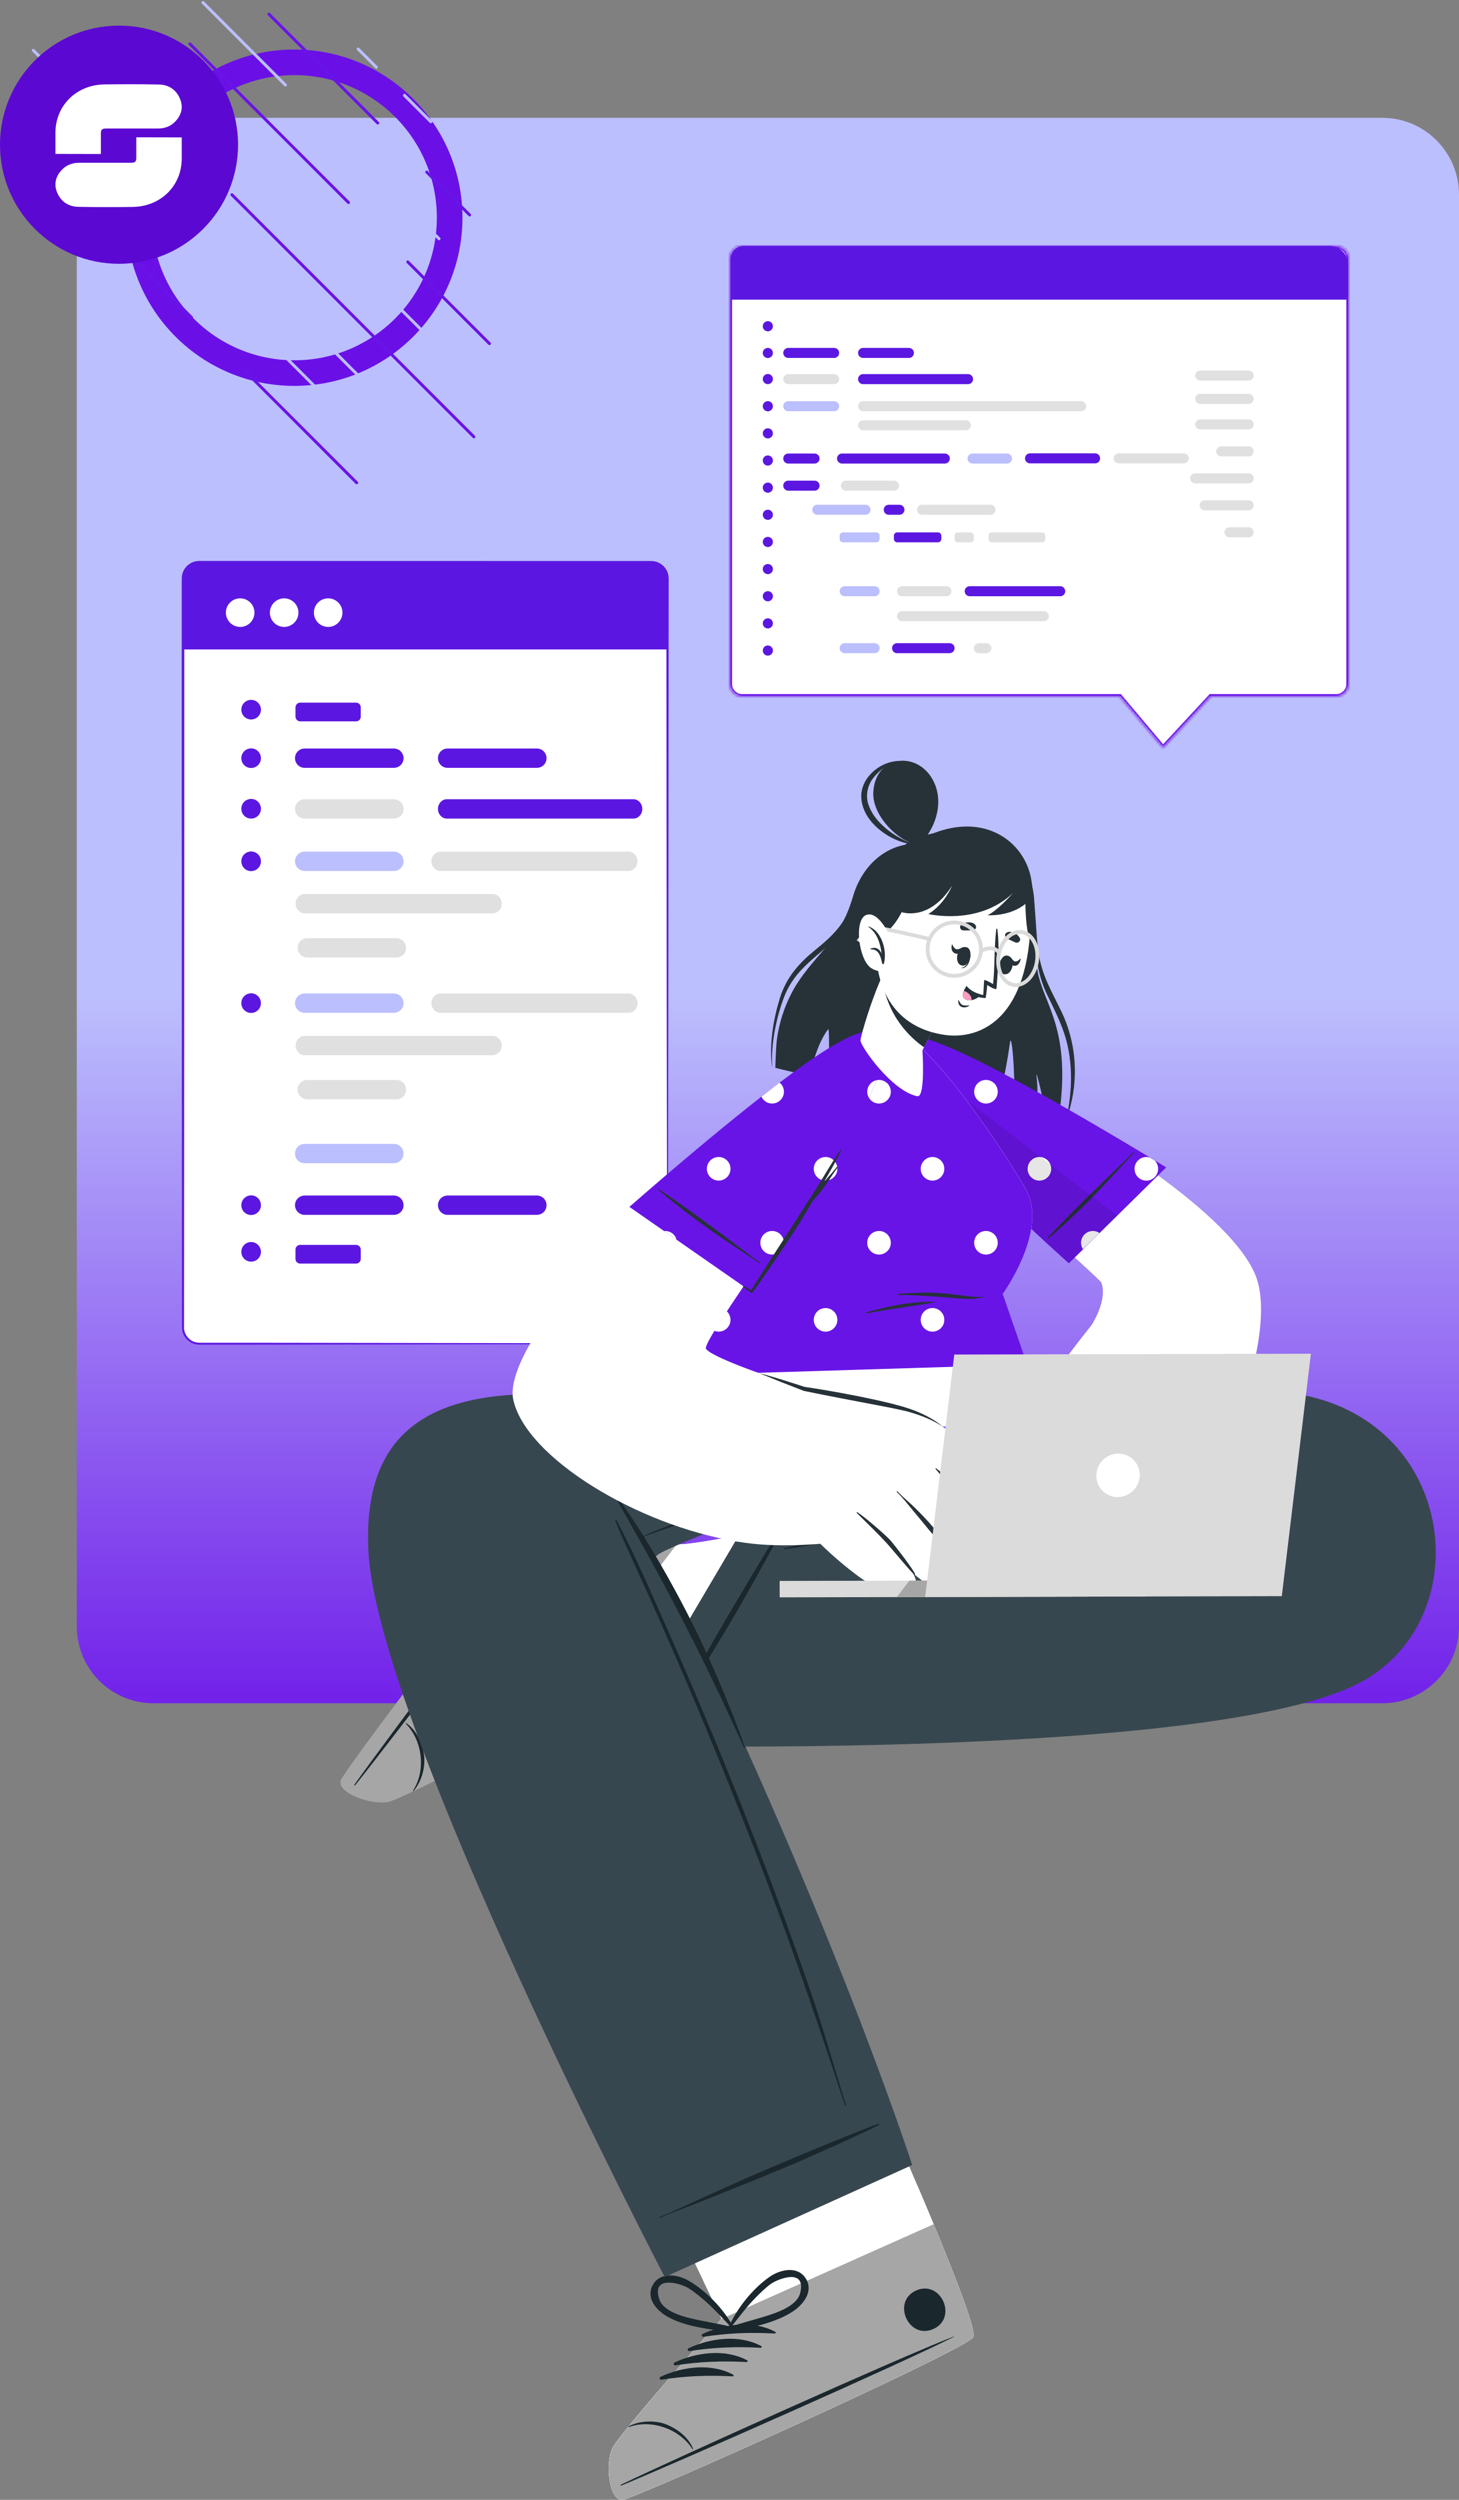 <svg width="570" height="976" viewBox="0 0 570 976" fill="none" xmlns="http://www.w3.org/2000/svg">
<rect x="0" y="0" width="570" height="976" fill="#808080" stroke="none"/>
<path d="M30 76C30 59.431 43.431 46 60 46H540C556.569 46 570 59.431 570 76V635C570 651.569 556.569 665 540 665H60C43.431 665 30 651.569 30 635L30 76Z" fill="url(#paint0_linear_1_2)"/>
<path d="M115 145.667C148.505 145.667 175.667 118.505 175.667 85C175.667 51.495 148.505 24.333 115 24.333C81.495 24.333 54.333 51.495 54.333 85C54.333 118.505 81.495 145.667 115 145.667Z" stroke="#6A10E7" stroke-width="10" stroke-miterlimit="10" stroke-linecap="round" stroke-linejoin="round"/>
<path d="M60.439 152.059L67.78 159.399" stroke="#BCBFFD" stroke-width="1.153" stroke-miterlimit="10" stroke-linecap="round" stroke-linejoin="round"/>
<path d="M35.234 126.854L48.734 140.354" stroke="#BCBFFD" stroke-width="1.153" stroke-miterlimit="10" stroke-linecap="round" stroke-linejoin="round"/>
<path d="M58.105 128.483L108.931 179.308" stroke="#BCBFFD" stroke-width="1.153" stroke-miterlimit="10" stroke-linecap="round" stroke-linejoin="round"/>
<path d="M32.189 102.567L42.5 112.877" stroke="#BCBFFD" stroke-width="1.153" stroke-miterlimit="10" stroke-linecap="round" stroke-linejoin="round"/>
<path d="M94.635 143.771L139.354 188.49" stroke="#6914E7" stroke-width="1.153" stroke-miterlimit="10" stroke-linecap="round" stroke-linejoin="round"/>
<path d="M27.159 76.294L74.84 123.976" stroke="#6914E7" stroke-width="1.153" stroke-miterlimit="10" stroke-linecap="round" stroke-linejoin="round"/>
<path d="M64.545 92.438L143.476 171.369" stroke="#BCBFFD" stroke-width="1.153" stroke-miterlimit="10" stroke-linecap="round" stroke-linejoin="round"/>
<path d="M31.909 59.802L48.613 76.507" stroke="#BCBFFD" stroke-width="1.153" stroke-miterlimit="10" stroke-linecap="round" stroke-linejoin="round"/>
<path d="M129.711 136.369L148.68 155.339" stroke="#BCBFFD" stroke-width="1.153" stroke-miterlimit="10" stroke-linecap="round" stroke-linejoin="round"/>
<path d="M13 19.659L109.756 116.415" stroke="#BCBFFD" stroke-width="1.153" stroke-miterlimit="10" stroke-linecap="round" stroke-linejoin="round"/>
<path d="M90.613 76.029L185.134 170.551" stroke="#6914E7" stroke-width="1.153" stroke-miterlimit="10" stroke-linecap="round" stroke-linejoin="round"/>
<path d="M48.856 34.28L70.817 56.234" stroke="#6914E7" stroke-width="1.153" stroke-miterlimit="10" stroke-linecap="round" stroke-linejoin="round"/>
<path d="M108.953 73.128L170.021 134.195" stroke="#BCBFFD" stroke-width="1.153" stroke-miterlimit="10" stroke-linecap="round" stroke-linejoin="round"/>
<path d="M46.613 10.795L91.734 55.916" stroke="#BCBFFD" stroke-width="1.153" stroke-miterlimit="10" stroke-linecap="round" stroke-linejoin="round"/>
<path d="M159.316 102.256L191.217 134.15" stroke="#6914E7" stroke-width="1.153" stroke-miterlimit="10" stroke-linecap="round" stroke-linejoin="round"/>
<path d="M74.189 17.129L136.15 79.082" stroke="#6914E7" stroke-width="1.153" stroke-miterlimit="10" stroke-linecap="round" stroke-linejoin="round"/>
<path d="M128.423 50.12L171.513 93.211" stroke="#BCBFFD" stroke-width="1.153" stroke-miterlimit="10" stroke-linecap="round" stroke-linejoin="round"/>
<path d="M79.302 1L111.529 33.227" stroke="#BCBFFD" stroke-width="1.153" stroke-miterlimit="10" stroke-linecap="round" stroke-linejoin="round"/>
<path d="M166.718 67.181L183.483 83.938" stroke="#6914E7" stroke-width="1.153" stroke-miterlimit="10" stroke-linecap="round" stroke-linejoin="round"/>
<path d="M105.082 5.545L147.574 48.03" stroke="#6914E7" stroke-width="1.153" stroke-miterlimit="10" stroke-linecap="round" stroke-linejoin="round"/>
<path d="M158.013 37.227L168.309 47.522" stroke="#BCBFFD" stroke-width="1.153" stroke-miterlimit="10" stroke-linecap="round" stroke-linejoin="round"/>
<path d="M139.923 19.144L147.029 26.25" stroke="#BCBFFD" stroke-width="1.153" stroke-miterlimit="10" stroke-linecap="round" stroke-linejoin="round"/>
<path d="M46.5 103C72.181 103 93 82.181 93 56.5C93 30.819 72.181 10 46.5 10C20.819 10 0 30.819 0 56.5C0 82.181 20.819 103 46.5 103Z" fill="#5B09D2"/>
<path d="M70.252 38.396C68.76 35.005 65.916 33.076 62.083 32.995C55.003 32.853 47.923 32.873 40.843 32.954C29.789 33.096 21.68 41.259 21.66 51.798C21.66 55.473 21.66 56.407 21.66 60.083C21.66 60.083 39.411 60.103 39.411 60.123C39.411 59.798 39.411 59.534 39.411 59.25C39.411 56.895 39.411 54.539 39.411 52.184C39.411 50.6 39.854 50.173 41.488 50.173C48.246 50.173 55.003 50.173 61.76 50.173C64.423 50.173 66.722 49.3 68.498 47.412C70.999 44.792 71.705 41.706 70.252 38.396Z" fill="white"/>
<path d="M70.998 53.646C70.998 53.646 53.248 53.625 53.248 53.605C53.248 53.93 53.248 54.194 53.248 54.478C53.248 56.834 53.248 59.189 53.248 61.545C53.248 63.128 52.804 63.555 51.17 63.555C44.413 63.555 37.655 63.555 30.898 63.555C28.235 63.555 25.936 64.428 24.16 66.316C21.659 68.956 20.953 72.043 22.405 75.352C23.898 78.743 26.742 80.672 30.575 80.754C37.655 80.896 44.735 80.876 51.815 80.794C62.869 80.652 70.978 72.489 70.998 61.951C70.998 58.255 70.998 57.341 70.998 53.646Z" fill="white"/>
<mask id="path-28-inside-1_1_2" fill="white">
<path fill-rule="evenodd" clip-rule="evenodd" d="M522 96H290C287.239 96 285 98.239 285 101V267C285 269.761 287.239 272 290 272H437.437L454.375 292.085L473.025 272H522C524.761 272 527 269.761 527 267V101C527 98.239 524.761 96 522 96Z"/>
</mask>
<path fill-rule="evenodd" clip-rule="evenodd" d="M522 96H290C287.239 96 285 98.239 285 101V267C285 269.761 287.239 272 290 272H437.437L454.375 292.085L473.025 272H522C524.761 272 527 269.761 527 267V101C527 98.239 524.761 96 522 96Z" fill="white"/>
<path d="M437.437 272V271H437.902L438.202 271.355L437.437 272ZM454.375 292.085L455.108 292.765L454.339 293.593L453.61 292.729L454.375 292.085ZM473.025 272L472.293 271.32L472.589 271H473.025V272ZM290 95H522V97H290V95ZM284 101C284 97.686 286.686 95 290 95V97C287.791 97 286 98.791 286 101H284ZM284 267V101H286V267H284ZM290 273C286.686 273 284 270.314 284 267H286C286 269.209 287.791 271 290 271V273ZM437.437 273H290V271H437.437V273ZM453.61 292.729L436.673 272.645L438.202 271.355L455.139 291.44L453.61 292.729ZM473.758 272.68L455.108 292.765L453.642 291.404L472.293 271.32L473.758 272.68ZM522 273H473.025V271H522V273ZM528 267C528 270.314 525.314 273 522 273V271C524.209 271 526 269.209 526 267H528ZM528 101V267H526V101H528ZM522 95C525.314 95 528 97.686 528 101H526C526 98.791 524.209 97 522 97V95Z" fill="#6914E7" mask="url(#path-28-inside-1_1_2)"/>
<path d="M468.904 167.651H487.836C488.906 167.651 489.788 166.779 489.788 165.691C489.788 164.617 488.919 163.731 487.836 163.731H468.904C467.834 163.731 466.952 164.604 466.952 165.691C466.952 166.779 467.834 167.651 468.904 167.651Z" fill="#E0E0E0"/>
<path d="M468.904 157.703H487.836C488.906 157.703 489.788 156.831 489.788 155.743C489.788 154.669 488.919 153.783 487.836 153.783H468.904C467.834 153.783 466.952 154.656 466.952 155.743C466.952 156.817 467.834 157.703 468.904 157.703Z" fill="#E0E0E0"/>
<path d="M468.904 148.587H487.836C488.906 148.587 489.788 147.715 489.788 146.627C489.788 145.553 488.919 144.667 487.836 144.667H468.904C467.834 144.667 466.952 145.54 466.952 146.627C466.952 147.715 467.834 148.587 468.904 148.587Z" fill="#E0E0E0"/>
<path d="M325.881 139.753H307.952C306.882 139.753 306 138.881 306 137.793C306 136.719 306.869 135.833 307.952 135.833H325.881C326.951 135.833 327.833 136.706 327.833 137.793C327.833 138.881 326.964 139.753 325.881 139.753Z" fill="#5B17E1"/>
<path d="M325.881 149.984H307.952C306.882 149.984 306 149.111 306 148.024C306 146.95 306.869 146.063 307.952 146.063H325.881C326.951 146.063 327.833 146.936 327.833 148.024C327.833 149.111 326.964 149.984 325.881 149.984Z" fill="#E0E0E0"/>
<path d="M325.881 160.549H307.952C306.882 160.549 306 159.677 306 158.589C306 157.515 306.869 156.629 307.952 156.629H325.881C326.951 156.629 327.833 157.502 327.833 158.589C327.833 159.677 326.964 160.549 325.881 160.549Z" fill="#BCBFFD"/>
<path d="M318.234 180.983H307.952C306.882 180.983 306 180.11 306 179.023C306 177.949 306.869 177.063 307.952 177.063H318.234C319.303 177.063 320.186 177.935 320.186 179.023C320.186 180.11 319.317 180.983 318.234 180.983Z" fill="#5B17E1"/>
<path d="M318.234 191.576H307.952C306.882 191.576 306 190.703 306 189.615C306 188.541 306.869 187.655 307.952 187.655H318.234C319.303 187.655 320.186 188.528 320.186 189.615C320.186 190.703 319.317 191.576 318.234 191.576Z" fill="#5B17E1"/>
<path d="M349.288 191.576H330.436C329.367 191.576 328.484 190.703 328.484 189.615C328.484 188.541 329.353 187.655 330.436 187.655H349.288C350.358 187.655 351.24 188.528 351.24 189.615C351.227 190.703 350.358 191.576 349.288 191.576Z" fill="#E0E0E0"/>
<path d="M338.128 200.987H319.276C318.207 200.987 317.324 200.114 317.324 199.027C317.324 197.953 318.193 197.067 319.276 197.067H338.128C339.198 197.067 340.08 197.939 340.08 199.027C340.08 200.114 339.211 200.987 338.128 200.987Z" fill="#BCBFFD"/>
<path d="M342.313 211.741H329.358C328.622 211.741 328.034 211.15 328.034 210.412V209.176C328.034 208.438 328.622 207.847 329.358 207.847H342.313C343.049 207.847 343.637 208.438 343.637 209.176V210.412C343.637 211.137 343.049 211.741 342.313 211.741Z" fill="#BCBFFD"/>
<path d="M341.698 232.792H329.986C328.916 232.792 328.034 231.919 328.034 230.831C328.034 229.757 328.903 228.871 329.986 228.871H341.698C342.768 228.871 343.65 229.744 343.65 230.831C343.637 231.919 342.768 232.792 341.698 232.792Z" fill="#BCBFFD"/>
<path d="M341.698 255.024H329.986C328.916 255.024 328.034 254.151 328.034 253.064C328.034 251.99 328.903 251.104 329.986 251.104H341.698C342.768 251.104 343.65 251.977 343.65 253.064C343.637 254.151 342.768 255.024 341.698 255.024Z" fill="#BCBFFD"/>
<path d="M370.988 255.024H350.451C349.382 255.024 348.499 254.151 348.499 253.064C348.499 251.99 349.368 251.104 350.451 251.104H370.988C372.057 251.104 372.94 251.977 372.94 253.064C372.926 254.151 372.057 255.024 370.988 255.024Z" fill="#5B17E1"/>
<path d="M385.361 255.024H382.406C381.336 255.024 380.454 254.151 380.454 253.064C380.454 251.99 381.323 251.104 382.406 251.104H385.361C386.43 251.104 387.313 251.977 387.313 253.064C387.299 254.151 386.43 255.024 385.361 255.024Z" fill="#E0E0E0"/>
<path d="M369.758 232.792H352.403C351.334 232.792 350.451 231.919 350.451 230.831C350.451 229.757 351.32 228.871 352.403 228.871H369.758C370.827 228.871 371.71 229.744 371.71 230.831C371.696 231.919 370.827 232.792 369.758 232.792Z" fill="#E0E0E0"/>
<path d="M407.809 242.552H352.39C351.32 242.552 350.438 241.679 350.438 240.592C350.438 239.518 351.307 238.632 352.39 238.632H407.809C408.879 238.632 409.761 239.504 409.761 240.592C409.761 241.679 408.892 242.552 407.809 242.552Z" fill="#E0E0E0"/>
<path d="M414.214 232.792H378.836C377.767 232.792 376.884 231.919 376.884 230.831C376.884 229.757 377.753 228.871 378.836 228.871H414.214C415.283 228.871 416.166 229.744 416.166 230.831C416.166 231.919 415.297 232.792 414.214 232.792Z" fill="#5B17E1"/>
<path d="M366.442 211.741H350.545C349.809 211.741 349.221 211.15 349.221 210.412V209.176C349.221 208.438 349.809 207.847 350.545 207.847H366.442C367.177 207.847 367.766 208.438 367.766 209.176V210.412C367.779 211.137 367.177 211.741 366.442 211.741Z" fill="#5B17E1"/>
<path d="M379.13 211.741H374.25C373.515 211.741 372.927 211.15 372.927 210.412V209.176C372.927 208.438 373.515 207.847 374.25 207.847H379.13C379.866 207.847 380.454 208.438 380.454 209.176V210.412C380.467 211.137 379.866 211.741 379.13 211.741Z" fill="#E0E0E0"/>
<path d="M407.087 211.741H387.527C386.791 211.741 386.203 211.15 386.203 210.412V209.176C386.203 208.438 386.791 207.847 387.527 207.847H407.087C407.823 207.847 408.411 208.438 408.411 209.176V210.412C408.411 211.137 407.823 211.741 407.087 211.741Z" fill="#E0E0E0"/>
<path d="M351.401 200.987H347.202C346.133 200.987 345.25 200.114 345.25 199.027C345.25 197.953 346.119 197.067 347.202 197.067H351.401C352.47 197.067 353.353 197.939 353.353 199.027C353.339 200.114 352.47 200.987 351.401 200.987Z" fill="#5B17E1"/>
<path d="M386.992 200.987H360.238C359.169 200.987 358.286 200.114 358.286 199.027C358.286 197.953 359.155 197.067 360.238 197.067H386.992C388.062 197.067 388.944 197.939 388.944 199.027C388.931 200.114 388.062 200.987 386.992 200.987Z" fill="#E0E0E0"/>
<path d="M355.104 139.753H337.175C336.105 139.753 335.223 138.881 335.223 137.793C335.223 136.719 336.092 135.833 337.175 135.833H355.104C356.174 135.833 357.056 136.706 357.056 137.793C357.056 138.881 356.174 139.753 355.104 139.753Z" fill="#5B17E1"/>
<path d="M378.208 149.984H337.175C336.105 149.984 335.223 149.111 335.223 148.024C335.223 146.95 336.092 146.063 337.175 146.063H378.208C379.277 146.063 380.16 146.936 380.16 148.024C380.16 149.111 379.291 149.984 378.208 149.984Z" fill="#5B17E1"/>
<path d="M422.396 160.549H337.175C336.105 160.549 335.223 159.677 335.223 158.589C335.223 157.515 336.092 156.629 337.175 156.629H422.396C423.466 156.629 424.348 157.502 424.348 158.589C424.335 159.677 423.466 160.549 422.396 160.549Z" fill="#E0E0E0"/>
<path d="M377.352 168.001H337.175C336.105 168.001 335.223 167.128 335.223 166.04C335.223 164.966 336.092 164.08 337.175 164.08H377.352C378.422 164.08 379.304 164.953 379.304 166.04C379.304 167.114 378.435 168.001 377.352 168.001Z" fill="#E0E0E0"/>
<path d="M369.129 180.983H328.952C327.882 180.983 327 180.11 327 179.023C327 177.949 327.869 177.063 328.952 177.063H369.129C370.199 177.063 371.081 177.935 371.081 179.023C371.081 180.11 370.212 180.983 369.129 180.983Z" fill="#5B17E1"/>
<path d="M393.416 180.983H379.952C378.882 180.983 378 180.11 378 179.023C378 177.949 378.869 177.063 379.952 177.063H393.416C394.485 177.063 395.368 177.935 395.368 179.023C395.354 180.11 394.485 180.983 393.416 180.983Z" fill="#BCBFFD"/>
<path d="M427.844 180.916H402.401C401.331 180.916 400.448 180.043 400.448 178.956C400.448 177.882 401.318 176.996 402.401 176.996H427.844C428.914 176.996 429.796 177.868 429.796 178.956C429.796 180.043 428.927 180.916 427.844 180.916Z" fill="#5B17E1"/>
<path d="M462.473 180.916H437.029C435.959 180.916 435.077 180.043 435.077 178.956C435.077 177.882 435.946 176.996 437.029 176.996H462.473C463.542 176.996 464.425 177.868 464.425 178.956C464.425 180.043 463.542 180.916 462.473 180.916Z" fill="#E0E0E0"/>
<path d="M477.1 178.19H487.836C488.906 178.19 489.788 177.318 489.788 176.23C489.788 175.156 488.919 174.27 487.836 174.27H477.1C476.03 174.27 475.148 175.143 475.148 176.23C475.161 177.318 476.03 178.19 477.1 178.19Z" fill="#E0E0E0"/>
<path d="M480.309 209.794H487.823C488.892 209.794 489.775 208.921 489.775 207.834C489.775 206.76 488.906 205.874 487.823 205.874H480.309C479.239 205.874 478.357 206.746 478.357 207.834C478.37 208.921 479.239 209.794 480.309 209.794Z" fill="#E0E0E0"/>
<path d="M466.952 188.716H487.823C488.892 188.716 489.775 187.843 489.775 186.756C489.775 185.682 488.906 184.796 487.823 184.796H466.952C465.882 184.796 465 185.668 465 186.756C465.013 187.843 465.882 188.716 466.952 188.716Z" fill="#E0E0E0"/>
<path d="M470.615 199.255H487.836C488.906 199.255 489.788 198.382 489.788 197.295C489.788 196.221 488.919 195.335 487.836 195.335H470.615C469.546 195.335 468.663 196.207 468.663 197.295C468.677 198.382 469.546 199.255 470.615 199.255Z" fill="#E0E0E0"/>
<path d="M301.958 137.807C301.958 138.908 301.075 139.794 299.979 139.794C298.882 139.794 298 138.908 298 137.807C298 136.706 298.882 135.82 299.979 135.82C301.075 135.82 301.958 136.706 301.958 137.807Z" fill="#5B17E1"/>
<path d="M299.979 129.362C301.072 129.362 301.958 128.473 301.958 127.375C301.958 126.278 301.072 125.388 299.979 125.388C298.886 125.388 298 126.278 298 127.375C298 128.473 298.886 129.362 299.979 129.362Z" fill="#5B17E1"/>
<path d="M299.979 149.984C301.072 149.984 301.958 149.094 301.958 147.997C301.958 146.899 301.072 146.01 299.979 146.01C298.886 146.01 298 146.899 298 147.997C298 149.094 298.886 149.984 299.979 149.984Z" fill="#5B17E1"/>
<path d="M299.979 160.59C301.072 160.59 301.958 159.7 301.958 158.603C301.958 157.505 301.072 156.616 299.979 156.616C298.886 156.616 298 157.505 298 158.603C298 159.7 298.886 160.59 299.979 160.59Z" fill="#5B17E1"/>
<path d="M299.979 171.182C301.072 171.182 301.958 170.293 301.958 169.195C301.958 168.098 301.072 167.208 299.979 167.208C298.886 167.208 298 168.098 298 169.195C298 170.293 298.886 171.182 299.979 171.182Z" fill="#5B17E1"/>
<path d="M301.958 179.801C301.958 180.902 301.075 181.788 299.979 181.788C298.882 181.788 298 180.902 298 179.801C298 178.701 298.882 177.814 299.979 177.814C301.075 177.814 301.958 178.701 301.958 179.801Z" fill="#5B17E1"/>
<path d="M299.979 192.381C301.072 192.381 301.958 191.492 301.958 190.394C301.958 189.297 301.072 188.407 299.979 188.407C298.886 188.407 298 189.297 298 190.394C298 191.492 298.886 192.381 299.979 192.381Z" fill="#5B17E1"/>
<path d="M299.979 202.974C301.072 202.974 301.958 202.084 301.958 200.987C301.958 199.889 301.072 199 299.979 199C298.886 199 298 199.889 298 200.987C298 202.084 298.886 202.974 299.979 202.974Z" fill="#5B17E1"/>
<path d="M301.958 211.593C301.958 212.694 301.075 213.58 299.979 213.58C298.882 213.58 298 212.694 298 211.593C298 210.492 298.882 209.606 299.979 209.606C301.075 209.606 301.958 210.492 301.958 211.593Z" fill="#5B17E1"/>
<path d="M301.958 222.186C301.958 223.286 301.075 224.173 299.979 224.173C298.882 224.173 298 223.286 298 222.186C298 221.085 298.882 220.199 299.979 220.199C301.075 220.212 301.958 221.098 301.958 222.186Z" fill="#5B17E1"/>
<path d="M299.979 234.779C301.072 234.779 301.958 233.889 301.958 232.792C301.958 231.694 301.072 230.805 299.979 230.805C298.886 230.805 298 231.694 298 232.792C298 233.889 298.886 234.779 299.979 234.779Z" fill="#5B17E1"/>
<path d="M301.958 243.384C301.958 244.485 301.075 245.371 299.979 245.371C298.882 245.371 298 244.485 298 243.384C298 242.283 298.882 241.397 299.979 241.397C301.075 241.397 301.958 242.297 301.958 243.384Z" fill="#5B17E1"/>
<path d="M299.979 255.977C301.072 255.977 301.958 255.088 301.958 253.99C301.958 252.893 301.072 252.003 299.979 252.003C298.886 252.003 298 252.893 298 253.99C298 255.088 298.886 255.977 299.979 255.977Z" fill="#5B17E1"/>
<path d="M514.176 110.03C512.588 110.03 511.301 108.737 511.301 107.143C511.301 105.549 512.588 104.257 514.176 104.257C515.763 104.257 517.05 105.549 517.05 107.143C517.05 108.737 515.763 110.03 514.176 110.03Z" fill="white"/>
<path d="M502.463 107.143C502.463 108.741 503.747 110.03 505.338 110.03C506.929 110.03 508.213 108.741 508.213 107.143C508.213 105.546 506.929 104.257 505.338 104.257C503.747 104.257 502.463 105.546 502.463 107.143Z" fill="white"/>
<path d="M493.626 107.143C493.626 108.741 494.909 110.03 496.5 110.03C498.091 110.03 499.375 108.741 499.375 107.143C499.375 105.546 498.091 104.257 496.5 104.257C494.909 104.257 493.626 105.546 493.626 107.143Z" fill="white"/>
<path d="M290.626 96H519.417C523.401 96 526.637 99.249 526.637 103.25V116.997H285.506V101.142C285.506 98.309 287.805 96 290.626 96Z" fill="#5B17E1"/>
<path d="M254.958 524.606H77.384C74.144 524.606 71.518 521.98 71.518 518.74V225.346C71.518 222.106 74.144 219.48 77.384 219.48H254.958C258.198 219.48 260.825 222.106 260.825 225.346V518.74C260.825 521.98 258.198 524.606 254.958 524.606Z" fill="white"/>
<path d="M260.825 253.568H71.518V226.401C71.518 222.585 74.624 219.48 78.439 219.48H254.172C257.853 219.48 260.825 222.451 260.825 226.132V253.568Z" fill="#5B17E1"/>
<path d="M254.479 524.606C254.46 524.549 255.38 524.683 256.914 524.07C257.681 523.744 258.562 523.168 259.329 522.229C260.077 521.27 260.71 519.928 260.71 518.299C260.691 511.761 260.652 502.175 260.614 489.809C260.576 465.038 260.518 429.243 260.461 385.013C260.422 340.763 260.403 288.078 260.345 229.602V226.861C260.345 225.921 260.365 225.078 260.115 224.253C259.674 222.605 258.428 221.186 256.875 220.496C256.089 220.131 255.246 219.959 254.364 219.978H251.584C249.724 219.978 247.864 219.978 245.985 219.978C238.489 219.978 230.916 219.978 223.266 219.978C207.948 219.978 192.322 219.978 176.409 219.997C144.583 219.997 111.626 219.997 77.883 220.016C75.927 219.997 74.029 221.032 72.956 222.662C72.438 223.487 72.093 224.407 72.016 225.385C71.959 226.362 71.997 227.455 71.997 228.491C71.997 232.689 71.997 236.869 71.997 241.029C71.997 249.369 71.997 257.652 71.997 265.857C71.997 282.307 71.997 298.489 71.997 314.421C71.978 346.247 71.978 376.961 71.959 406.218C71.939 435.474 71.92 463.274 71.92 489.272C71.92 495.771 71.92 502.175 71.901 508.444C71.901 511.588 71.901 514.694 71.901 517.762C71.652 520.753 73.799 523.533 76.618 524.108C77.979 524.357 79.57 524.204 81.027 524.242C82.522 524.242 83.999 524.242 85.494 524.242C88.447 524.242 91.38 524.242 94.275 524.242C100.065 524.242 105.721 524.261 111.262 524.261C155.492 524.338 191.287 524.376 216.058 524.415C228.424 524.453 238.01 524.491 244.548 524.511C247.788 524.53 250.261 524.549 251.948 524.568C253.616 524.568 254.479 524.606 254.479 524.606C254.479 524.606 253.616 524.645 251.948 524.664C250.261 524.683 247.788 524.683 244.548 524.721C238.01 524.741 228.424 524.779 216.058 524.817C191.306 524.856 155.511 524.913 111.262 524.971C105.74 524.971 100.065 524.99 94.275 524.99C91.38 524.99 88.447 524.99 85.494 524.99C84.018 524.99 82.522 524.99 81.027 524.99C79.513 524.932 78.075 525.124 76.445 524.836C74.873 524.511 73.435 523.59 72.457 522.287C71.479 521.021 71 519.315 71.096 517.743C71.096 514.656 71.096 511.55 71.096 508.425C71.096 502.156 71.096 495.752 71.077 489.253C71.058 463.236 71.038 435.436 71.038 406.198C71.038 376.941 71.019 346.247 71 314.402C71 298.489 71 282.288 71 265.838C71 257.613 71 249.331 71 241.01C71 236.85 71 232.67 71 228.471C71.019 227.398 70.981 226.42 71.019 225.289C71.096 224.158 71.499 223.065 72.112 222.106C73.339 220.189 75.582 218.981 77.864 219C111.607 219 144.564 219 176.39 219.019C192.303 219.019 207.928 219.019 223.247 219.039C230.897 219.039 238.47 219.039 245.966 219.039C247.845 219.039 249.705 219.039 251.565 219.039H254.345C255.322 219.019 256.338 219.23 257.24 219.652C259.042 220.476 260.48 222.106 260.978 224.004C261.266 224.963 261.247 225.979 261.227 226.861V229.602C261.189 288.097 261.151 340.783 261.112 385.013C261.055 429.243 260.997 465.038 260.959 489.809C260.921 502.175 260.882 511.761 260.863 518.299C260.844 519.967 260.173 521.347 259.406 522.325C258.601 523.284 257.681 523.859 256.894 524.165C256.108 524.491 255.476 524.549 255.054 524.606C254.69 524.606 254.479 524.606 254.479 524.606Z" fill="#5B17E1"/>
<path d="M99.413 239.189C99.413 242.275 96.921 244.768 93.834 244.768C90.748 244.768 88.255 242.275 88.255 239.189C88.255 236.102 90.748 233.609 93.834 233.609C96.921 233.609 99.413 236.102 99.413 239.189Z" fill="white"/>
<path d="M111.013 244.768C114.094 244.768 116.592 242.27 116.592 239.189C116.592 236.107 114.094 233.609 111.013 233.609C107.931 233.609 105.433 236.107 105.433 239.189C105.433 242.27 107.931 244.768 111.013 244.768Z" fill="white"/>
<path d="M128.21 244.768C131.291 244.768 133.789 242.27 133.789 239.189C133.789 236.107 131.291 233.609 128.21 233.609C125.129 233.609 122.631 236.107 122.631 239.189C122.631 242.27 125.129 244.768 128.21 244.768Z" fill="white"/>
<path d="M153.882 299.792H119.027C116.937 299.792 115.25 298.105 115.25 296.015C115.25 293.925 116.937 292.238 119.027 292.238H153.882C155.972 292.238 157.659 293.925 157.659 296.015C157.678 298.105 155.972 299.792 153.882 299.792Z" fill="#5B17E1"/>
<path d="M153.882 319.597H119.027C116.937 319.597 115.25 317.91 115.25 315.82C115.25 313.731 116.937 312.043 119.027 312.043H153.882C155.972 312.043 157.659 313.731 157.659 315.82C157.678 317.91 155.972 319.597 153.882 319.597Z" fill="#E0E0E0"/>
<path d="M154.879 373.835H120.023C117.934 373.835 116.247 372.148 116.247 370.059C116.247 367.969 117.934 366.282 120.023 366.282H154.879C156.968 366.282 158.656 367.969 158.656 370.059C158.675 372.148 156.968 373.835 154.879 373.835Z" fill="#E0E0E0"/>
<path d="M153.882 340.054H119.027C116.937 340.054 115.25 338.367 115.25 336.277C115.25 334.187 116.937 332.5 119.027 332.5H153.882C155.972 332.5 157.659 334.187 157.659 336.277C157.678 338.367 155.972 340.054 153.882 340.054Z" fill="#BCBFFD"/>
<path d="M153.882 454.167H119.027C116.937 454.167 115.25 452.48 115.25 450.39C115.25 448.301 116.937 446.614 119.027 446.614H153.882C155.972 446.614 157.659 448.301 157.659 450.39C157.678 452.461 155.972 454.167 153.882 454.167Z" fill="#BCBFFD"/>
<path d="M209.75 299.792H174.875C172.786 299.792 171.099 298.105 171.099 296.015C171.099 293.925 172.786 292.238 174.875 292.238H209.75C211.84 292.238 213.527 293.925 213.527 296.015C213.527 298.105 211.84 299.792 209.75 299.792Z" fill="#5B17E1"/>
<path d="M247.481 319.597H174.55C172.632 319.597 171.099 317.91 171.099 315.82C171.099 313.731 172.652 312.043 174.55 312.043H247.481C249.398 312.043 250.932 313.731 250.932 315.82C250.951 317.91 249.398 319.597 247.481 319.597Z" fill="#5B17E1"/>
<path d="M245.525 340.054H172.095C170.14 340.054 168.549 338.367 168.549 336.277C168.549 334.187 170.14 332.5 172.095 332.5H245.525C247.481 332.5 249.072 334.187 249.072 336.277C249.091 338.367 247.5 340.054 245.525 340.054Z" fill="#E0E0E0"/>
<path d="M192.476 356.6H119.046C117.09 356.6 115.499 354.913 115.499 352.823C115.499 350.733 117.09 349.046 119.046 349.046H192.476C194.431 349.046 196.023 350.733 196.023 352.823C196.042 354.913 194.431 356.6 192.476 356.6Z" fill="#E0E0E0"/>
<path d="M101.944 296.015C101.944 298.144 100.219 299.85 98.11 299.85C95.981 299.85 94.275 298.124 94.275 296.015C94.275 293.887 96.001 292.181 98.11 292.181C100.219 292.181 101.944 293.906 101.944 296.015Z" fill="#5B17E1"/>
<path d="M101.944 277.073C101.944 279.201 100.219 280.908 98.11 280.908C95.981 280.908 94.275 279.182 94.275 277.073C94.275 274.945 96.001 273.239 98.11 273.239C100.219 273.239 101.944 274.945 101.944 277.073Z" fill="#5B17E1"/>
<path d="M101.944 315.763C101.944 317.891 100.219 319.597 98.11 319.597C95.981 319.597 94.275 317.872 94.275 315.763C94.275 313.634 96.001 311.928 98.11 311.928C100.219 311.909 101.944 313.634 101.944 315.763Z" fill="#5B17E1"/>
<path d="M101.944 336.277C101.944 338.405 100.219 340.112 98.11 340.112C95.981 340.112 94.275 338.386 94.275 336.277C94.275 334.149 96.001 332.443 98.11 332.443C100.219 332.443 101.944 334.149 101.944 336.277Z" fill="#5B17E1"/>
<path d="M154.879 429.205H120.023C117.934 429.205 116.247 427.518 116.247 425.428C116.247 423.338 117.934 421.651 120.023 421.651H154.879C156.968 421.651 158.656 423.338 158.656 425.428C158.675 427.518 156.968 429.205 154.879 429.205Z" fill="#E0E0E0"/>
<path d="M153.882 395.443H119.027C116.937 395.443 115.25 393.756 115.25 391.666C115.25 389.576 116.937 387.889 119.027 387.889H153.882C155.972 387.889 157.659 389.576 157.659 391.666C157.678 393.736 155.972 395.443 153.882 395.443Z" fill="#BCBFFD"/>
<path d="M245.525 395.443H172.095C170.14 395.443 168.549 393.756 168.549 391.666C168.549 389.576 170.14 387.889 172.095 387.889H245.525C247.481 387.889 249.072 389.576 249.072 391.666C249.091 393.736 247.5 395.443 245.525 395.443Z" fill="#E0E0E0"/>
<path d="M192.476 411.988H119.046C117.09 411.988 115.499 410.301 115.499 408.212C115.499 406.122 117.09 404.435 119.046 404.435H192.476C194.431 404.435 196.023 406.122 196.023 408.212C196.042 410.282 194.431 411.988 192.476 411.988Z" fill="#E0E0E0"/>
<path d="M101.944 391.647C101.944 393.775 100.219 395.481 98.11 395.481C95.981 395.481 94.275 393.756 94.275 391.647C94.275 389.518 96.001 387.812 98.11 387.812C100.219 387.812 101.944 389.538 101.944 391.647Z" fill="#5B17E1"/>
<path d="M139.119 281.636H117.282C116.266 281.636 115.441 280.812 115.441 279.796V276.172C115.441 275.156 116.266 274.331 117.282 274.331H139.1C140.116 274.331 140.94 275.156 140.94 276.172V279.796C140.96 280.812 140.135 281.636 139.119 281.636Z" fill="#5B17E1"/>
<path d="M153.882 474.317H119.027C116.937 474.317 115.25 472.63 115.25 470.541C115.25 468.451 116.937 466.764 119.027 466.764H153.882C155.972 466.764 157.659 468.451 157.659 470.541C157.678 472.63 155.972 474.317 153.882 474.317Z" fill="#5B17E1"/>
<path d="M209.75 474.317H174.875C172.786 474.317 171.099 472.63 171.099 470.541C171.099 468.451 172.786 466.764 174.875 466.764H209.75C211.84 466.764 213.527 468.451 213.527 470.541C213.527 472.63 211.84 474.317 209.75 474.317Z" fill="#5B17E1"/>
<path d="M101.944 470.541C101.944 472.669 100.219 474.375 98.11 474.375C95.981 474.375 94.275 472.65 94.275 470.541C94.275 468.432 96.001 466.706 98.11 466.706C100.219 466.687 101.944 468.412 101.944 470.541Z" fill="#5B17E1"/>
<path d="M101.944 488.754C101.944 490.882 100.219 492.589 98.11 492.589C95.981 492.589 94.275 490.863 94.275 488.754C94.275 486.626 96.001 484.92 98.11 484.92C100.219 484.92 101.944 486.645 101.944 488.754Z" fill="#5B17E1"/>
<path d="M139.119 493.337H117.282C116.266 493.337 115.441 492.512 115.441 491.496V487.872C115.441 486.856 116.266 486.032 117.282 486.032H139.1C140.116 486.032 140.94 486.856 140.94 487.872V491.496C140.96 492.512 140.135 493.337 139.119 493.337Z" fill="#5B17E1"/>
<path d="M133.911 694.967C135.482 690.193 220.212 578.237 225.992 576.101C226.662 575.808 264.525 602.76 264.525 602.76C266.096 604.855 338.073 589.63 338.073 589.63L338.785 676.476L207.647 673.691C207.647 673.691 189.93 684.099 173.742 692.58C173.721 692.58 173.7 692.601 173.679 692.58C163.711 697.837 154.874 702.255 152.361 702.925C145.827 704.601 132.298 699.721 133.911 694.967Z" fill="white"/>
<path d="M152.382 702.904C154.916 702.255 163.732 697.836 173.701 692.559C173.721 692.58 173.742 692.559 173.763 692.559C189.951 684.078 207.668 673.648 207.668 673.648L236.861 674.277L282.556 600.561C272.525 602.341 265.049 603.409 264.546 602.739C264.546 602.739 226.683 575.787 226.034 576.08C220.254 578.237 135.544 690.172 133.953 694.946C132.298 699.721 145.827 704.601 152.382 702.904Z" fill="white"/>
<path d="M133.136 695.114C134.811 690.213 219.898 578.342 225.846 576.122C228.086 575.264 246.62 586.719 264.525 602.76L209.574 674.821C209.574 674.821 158.874 701.669 152.109 703.407C145.345 705.103 131.482 700.014 133.136 695.114Z" fill="#A6A6A6"/>
<path d="M138.832 696.915C153.554 678.507 211.207 602.907 224.38 583.577C224.484 583.431 224.38 583.347 224.254 583.494C209.26 601.42 152.214 677.502 138.518 696.685C138.246 697.082 138.518 697.292 138.832 696.915Z" fill="#1A272D"/>
<path d="M161.596 699.26C165.156 694.946 166.35 688.999 165.554 684.559C164.779 680.287 162.727 675.575 158.727 672.748C158.622 672.664 158.455 672.874 158.559 672.978C165.093 679.638 166.454 691.219 161.366 699.093C161.261 699.24 161.47 699.407 161.596 699.26Z" fill="#1A272D"/>
<path d="M203.228 679.261C209.05 671.827 213.008 661.125 210.412 651.785C210.307 651.429 209.804 651.576 209.741 651.89C208.087 661.335 205.783 669.774 202.202 678.696C201.951 679.324 202.81 679.785 203.228 679.261Z" fill="#1A272D"/>
<path d="M196.548 683.345C202.37 675.91 206.328 665.209 203.752 655.869C203.647 655.513 203.145 655.659 203.082 655.974C201.427 665.418 199.124 673.858 195.522 682.779C195.271 683.386 196.129 683.868 196.548 683.345Z" fill="#1A272D"/>
<path d="M189.888 687.407C195.71 679.973 199.668 669.272 197.092 659.932C196.988 659.576 196.485 659.722 196.422 660.036C194.768 669.481 192.464 677.921 188.883 686.842C188.611 687.47 189.47 687.952 189.888 687.407Z" fill="#1A272D"/>
<path d="M183.229 691.491C189.051 684.057 193.009 673.355 190.412 664.015C190.307 663.659 189.805 663.806 189.742 664.12C188.087 673.565 185.784 682.004 182.203 690.926C181.951 691.554 182.81 692.015 183.229 691.491Z" fill="#1A272D"/>
<path d="M238.557 601.902C244.945 593.462 231.835 583.536 225.448 591.975C219.061 600.436 232.149 610.362 238.557 601.902Z" fill="#1A272D"/>
<path d="M206.537 693.648C204.401 685.627 205.804 676.957 206.16 668.79C206.202 667.952 207.124 667.659 207.794 667.911C207.878 667.785 208.024 667.701 208.192 667.848C214.349 673.188 219.793 681.439 222.202 689.271C223.689 694.109 223.123 701.229 217.092 702.632C211.375 703.931 207.794 698.318 206.537 693.648ZM212.485 698.716C221.218 704.182 220.547 692.036 219.312 688.517C218.516 686.256 217.427 684.057 216.338 681.921C214.034 677.46 211.145 673.418 208.443 669.23C208.506 673.251 208.234 677.23 208.15 681.251C208.024 686.046 207.668 695.7 212.485 698.716Z" fill="#1A272D"/>
<path d="M233.259 644.812C237.72 649.126 234.516 655.534 230.746 658.905C224.652 664.371 215.731 668.643 207.71 670.047C207.522 670.088 207.417 669.942 207.417 669.774C206.726 669.649 206.077 668.916 206.474 668.162C210.37 660.979 213.637 652.832 219.605 647.052C223.081 643.681 229.029 640.728 233.259 644.812ZM214.579 658.487C212.589 661.963 210.767 665.523 208.631 668.937C213.113 666.759 217.678 664.769 221.95 662.131C223.982 660.874 226.055 659.534 227.898 658.026C230.767 655.66 237.594 645.586 227.312 645.775C221.636 645.88 216.966 654.34 214.579 658.487Z" fill="#1A272D"/>
<path d="M342.031 562.991H400.899C400.899 562.991 462.468 533.401 512.058 545.317C568.916 558.992 576.182 630.382 533.691 655.638C479.85 687.617 240.275 681.439 240.275 681.439L292.064 593.65C292.064 593.65 371.727 576.876 443.976 579.305L342.052 593.19V562.991H342.031Z" fill="#37474F"/>
<path d="M288.609 599.326C288.671 599.221 288.692 598.991 288.713 598.886C288.734 598.781 288.776 598.635 288.797 598.53C288.86 598.237 288.944 597.964 289.027 597.671C289.195 597.085 289.404 596.519 289.635 595.954C289.865 595.389 290.095 594.844 290.368 594.279C290.64 593.713 290.996 593.253 291.331 592.729C291.373 592.666 291.415 592.666 291.478 592.624C291.499 592.603 291.54 592.582 291.561 592.561C291.603 592.541 291.645 592.52 291.687 592.499C291.729 592.478 291.771 592.457 291.813 592.436C300.566 590.802 360.104 582.279 368.963 581.274C377.884 580.248 386.847 579.431 395.789 578.677C413.632 577.169 431.6 576.436 449.505 576.75C451.18 576.771 452.856 576.855 454.531 576.897C454.887 576.771 455.264 576.708 455.641 576.625C456.5 576.415 457.358 576.206 458.217 576.038C459.829 575.724 461.463 575.494 463.096 575.243C466.489 574.719 469.882 574.363 473.253 573.735C473.463 573.693 473.546 574.007 473.337 574.049C469.944 574.803 466.615 575.787 463.222 576.52C462.238 576.729 461.274 576.939 460.29 577.148C466.866 577.483 473.421 578.007 479.976 578.593C480.185 578.614 480.185 578.928 479.976 578.928C471.054 578.405 462.07 578.342 453.128 578.489C444.249 578.635 435.39 578.824 426.511 579.347C408.585 580.373 390.679 581.986 372.816 583.85C362.806 584.897 302.095 593.755 292.043 594.174C292.001 594.174 291.959 594.153 291.917 594.153C291.834 594.383 291.75 594.614 291.645 594.844C291.373 595.389 291.101 595.933 290.787 596.457C290.493 596.98 290.221 597.483 289.886 597.964C289.718 598.216 289.551 598.446 289.383 598.697C289.3 598.823 289.216 598.949 289.132 599.053C289.069 599.158 288.902 599.305 288.86 599.43C288.818 599.682 288.483 599.535 288.609 599.326Z" fill="#1A272D"/>
<path d="M258.934 676.099C262.138 670.968 264.881 665.502 267.813 660.204C270.766 654.905 273.698 649.586 276.651 644.288C282.535 633.712 303.687 598.153 305.781 595.661C305.907 595.514 306.179 595.682 306.116 595.87C305.111 598.614 291.917 622.173 288.881 627.409C282.808 637.901 276.42 648.204 270.117 658.57C268.316 661.523 266.452 664.455 264.63 667.408C262.808 670.34 260.861 673.251 259.185 676.266C259.122 676.455 258.829 676.287 258.934 676.099Z" fill="#1A272D"/>
<path d="M306.388 604.519C311.666 603.242 317.09 602.425 322.43 601.42C327.791 600.415 333.131 599.409 338.492 598.404C349.214 596.415 359.937 594.509 370.68 592.687C392.124 589.085 413.653 586.09 435.286 584.017C447.495 582.844 459.746 582.07 471.997 581.169C472.248 581.148 472.248 581.567 471.997 581.567C450.196 582.551 428.438 585.504 406.847 588.603C385.465 591.682 364.146 595.054 342.848 598.635C336.838 599.64 330.827 600.687 324.817 601.713C318.723 602.76 312.608 604.08 306.472 604.854C306.263 604.917 306.158 604.582 306.388 604.519Z" fill="#1A272D"/>
<path d="M243.206 975.986C248.358 975.463 376.711 917.789 380.208 912.491C381.548 910.48 374.24 891.318 364.753 868.387C362.701 863.445 360.565 858.335 358.345 853.162C344.042 819.592 330.387 788.933 330.387 788.933L242.117 822.65L274.745 890.439L281.886 905.328C281.886 905.328 242.62 949.39 239.395 955.61C236.212 961.83 238.034 976.51 243.206 975.986Z" fill="white"/>
<path d="M243.207 975.986C248.358 975.463 376.711 917.789 380.208 912.491C381.821 910.04 370.701 882.23 358.345 853.162L274.745 890.439L281.886 905.328C281.886 905.328 242.62 949.39 239.395 955.61C236.212 961.83 238.034 976.51 243.207 975.986Z" fill="white"/>
<path d="M243.206 975.986C248.358 975.463 376.711 917.789 380.208 912.491C381.549 910.48 374.24 891.318 364.753 868.387L281.907 905.349C281.907 905.349 242.641 949.411 239.416 955.631C236.212 961.83 238.034 976.51 243.206 975.986Z" fill="#A6A6A6"/>
<path d="M242.725 970.018C264.002 959.819 350.785 920.7 372.585 912.239C372.753 912.176 372.816 912.281 372.648 912.365C351.79 922.94 264.693 961.348 242.871 970.374C242.432 970.562 242.285 970.248 242.725 970.018Z" fill="#1A272D"/>
<path d="M245.594 947.296C250.599 944.804 256.672 944.971 260.819 946.772C264.798 948.49 268.944 951.568 270.787 956.092C270.85 956.217 270.599 956.322 270.536 956.217C265.531 948.343 254.536 944.406 245.72 947.568C245.531 947.631 245.405 947.38 245.594 947.296Z" fill="#1A272D"/>
<path d="M274.494 911.234C283.059 907.234 294.409 905.789 302.912 910.438C303.247 910.627 302.975 911.087 302.661 911.066C293.069 910.543 284.336 910.878 274.808 912.365C274.159 912.449 273.886 911.506 274.494 911.234Z" fill="#1A272D"/>
<path d="M269.028 916.805C277.593 912.805 288.944 911.36 297.446 916.009C297.781 916.197 297.509 916.658 297.195 916.637C287.603 916.114 278.87 916.449 269.342 917.936C268.672 918.04 268.4 917.098 269.028 916.805Z" fill="#1A272D"/>
<path d="M263.541 922.375C272.106 918.375 283.457 916.93 291.959 921.579C292.294 921.768 292.022 922.228 291.708 922.207C282.117 921.684 273.384 922.019 263.855 923.506C263.185 923.611 262.934 922.668 263.541 922.375Z" fill="#1A272D"/>
<path d="M258.054 927.967C266.62 923.967 277.97 922.522 286.472 927.171C286.808 927.359 286.535 927.82 286.221 927.799C276.63 927.276 267.897 927.611 258.368 929.097C257.719 929.202 257.447 928.26 258.054 927.967Z" fill="#1A272D"/>
<path d="M357.926 894.271C367.601 889.957 374.324 904.993 364.628 909.307C354.952 913.621 348.251 898.585 357.926 894.271Z" fill="#1A272D"/>
<path d="M254.871 892.428C257.614 886.858 264.693 887.926 269.049 890.46C276.127 894.585 282.954 901.747 286.766 908.972C286.849 909.14 286.745 909.286 286.598 909.349C286.682 910.04 286.2 910.899 285.363 910.731C277.321 909.245 268.546 908.658 261.216 904.742C256.944 902.459 252.274 897.706 254.871 892.428ZM273.656 905.978C277.593 906.794 281.551 907.423 285.446 908.407C281.97 904.805 278.682 901.077 274.85 897.831C273.028 896.282 271.122 894.732 269.091 893.433C265.949 891.423 254.264 888.03 257.615 897.789C259.478 903.171 268.965 904.993 273.656 905.978Z" fill="#1A272D"/>
<path d="M309.613 902.543C302.64 907.067 293.949 908.407 286.054 910.585C285.237 910.815 284.671 910.019 284.713 909.307C284.567 909.266 284.441 909.14 284.525 908.951C287.708 901.454 293.886 893.706 300.587 888.994C304.734 886.083 311.687 884.407 314.891 889.727C317.927 894.774 313.676 899.904 309.613 902.543ZM312.608 895.297C315.121 885.287 303.77 889.685 300.797 891.947C298.891 893.412 297.132 895.109 295.436 896.826C291.896 900.386 288.944 904.386 285.802 908.281C289.614 906.983 293.488 906.02 297.341 904.847C301.928 903.465 311.226 900.826 312.608 895.297Z" fill="#1A272D"/>
<path d="M356.376 845.288L259.688 889.015C259.688 889.015 146.916 672.748 143.9 605.148C141.345 547.599 181.407 525.401 310.891 562.615L342.618 563.012V584.897C328.691 586.74 291.54 592.561 291.54 592.561C264.504 602.76 255.813 606.969 256.253 607.849C323.665 743.95 356.376 845.288 356.376 845.288Z" fill="#37474F"/>
<path d="M240.421 583.557C244.316 588.75 247.939 594.174 251.395 599.703C272.169 590.467 294.765 585.106 317.278 582.342C323.644 581.567 330.032 581.002 336.44 580.625C336.712 580.604 336.691 581.023 336.44 581.023C313.634 582.426 291.226 587.075 269.405 593.776C263.374 595.619 257.468 597.776 251.541 599.891C255.688 606.53 259.604 613.336 263.353 620.184C270.368 632.979 276.651 646.173 282.263 659.638C285.362 667.115 288.399 674.612 291.059 682.256C291.142 682.465 290.786 682.612 290.682 682.402C278.871 656.057 266.012 630.32 252.002 605.085C248.044 597.965 243.939 590.949 240.086 583.787C239.96 583.619 240.275 583.368 240.421 583.557Z" fill="#1A272D"/>
<path d="M257.594 865.623C263.227 863.424 268.693 860.68 274.221 858.188C279.75 855.696 285.3 853.204 290.828 850.733C301.886 845.791 340.105 829.938 343.267 829.205C343.476 829.163 343.581 829.456 343.413 829.582C340.963 831.194 316.294 842.168 310.723 844.555C299.561 849.33 288.294 853.749 277.049 858.293C273.844 859.591 270.598 860.827 267.373 862.084C264.148 863.34 260.86 864.513 257.719 865.937C257.51 866.021 257.384 865.706 257.594 865.623Z" fill="#1A272D"/>
<path d="M240.882 593.546C248.505 608.038 255.018 623.199 261.635 638.194C268.232 653.104 274.661 668.099 280.881 683.177C293.279 713.208 304.817 743.573 315.561 774.232C321.634 791.593 325.005 804.451 330.555 821.98C330.639 822.231 330.241 822.315 330.157 822.085C319.917 791.091 311.121 764.976 299.54 734.464C287.98 704.014 275.708 673.837 262.703 643.974C259.059 635.597 255.353 627.22 251.583 618.885C247.814 610.551 243.898 602.258 240.379 593.818C240.233 593.483 240.714 593.211 240.882 593.546Z" fill="#1A272D"/>
<path d="M413.778 435.539C413.694 436.021 413.276 436.461 412.752 436.419C411.579 436.272 410.176 436.063 408.585 435.832C406.909 425.487 404.543 417.048 404.941 420.231C405.548 424.838 405.36 431.267 404.48 435.225C402.658 434.953 398.407 434.283 396.292 433.927C396.627 416.398 395.14 403.037 394.595 406.954C392.376 422.723 390.407 427.539 388.208 432.649C368.46 429.466 342.618 425.026 324 421.424C323.812 411.666 324.042 401.174 323.561 401.823C319.938 406.556 317.655 414.053 316.357 419.938C310.43 418.744 305.739 417.676 302.891 416.901C302.891 416.901 303.142 408.776 303.477 406.158C304.315 399.477 306.451 392.902 309.655 386.954C312.985 380.839 317.592 375.771 322.053 370.536C322.095 370.494 322.116 370.452 322.157 370.431C322.157 370.41 322.178 370.41 322.199 370.389C325.257 366.766 327.707 363.185 329.676 359.269C329.697 359.248 329.717 359.227 329.717 359.185C331.1 356.4 332.23 353.468 333.194 350.159C336.461 338.83 345.026 330.223 356.481 329.448C380.941 314.474 399.705 326.83 402.805 342.871C403.098 344.442 403.328 346.201 403.517 348.128V348.191C404.229 355.269 404.292 364.295 404.627 371.331C404.606 371.352 404.627 371.373 404.627 371.373C404.606 371.394 404.606 371.415 404.627 371.457V371.478C404.815 374.829 405.045 377.698 405.443 379.687C408.145 392.734 418.511 402.011 413.778 435.539Z" fill="#263238"/>
<path d="M351.12 331.605C343.246 333.824 337.759 338.327 334.911 346.494C333.257 351.248 331.916 355.96 329.068 360.19C326.136 364.567 322.241 367.834 318.262 371.08C311.938 376.253 307.163 381.698 304.65 389.781C302.116 397.99 300.441 407.959 301.634 416.356C301.634 416.398 301.718 416.398 301.718 416.356C301.09 407.959 303.31 396.985 306.451 388.964C309.906 380.169 316.273 375.52 322.995 369.677C328.335 365.049 332.293 359.52 334.639 352.693C336.042 348.651 336.88 344.316 339.372 340.756C342.345 336.505 346.932 334.369 351.434 332.547C352.062 332.317 351.727 331.437 351.12 331.605Z" fill="#263238"/>
<path d="M414.7 394.996C411.056 387.435 406.993 380.776 405.757 372.064C404.627 364.127 404.731 356.023 403.538 348.086C403.517 347.96 403.328 347.96 403.349 348.107C404.815 362.075 402.867 375.436 409.024 388.21C412.375 395.142 415.81 401.634 417.338 409.445C418.951 417.634 418.679 425.78 417.15 434.094C417.087 434.387 417.464 434.45 417.548 434.178C421.59 421.026 420.417 406.87 414.7 394.996Z" fill="#263238"/>
<path d="M358.052 329.51C361.172 329.783 370.785 316.191 364.439 304.485C358.178 292.946 341.759 294.852 341.173 309.49C340.796 318.725 351.434 328.903 358.052 329.51Z" fill="#263238"/>
<path d="M351.246 297.092C347.12 298.098 343.56 300.632 341.131 303.794C338.701 306.977 338.031 311.123 339.518 314.746C340.879 318.474 343.728 321.552 346.911 324.107C348.544 325.364 350.282 326.495 352.146 327.458C353.989 328.442 355.937 329.259 358.052 329.531C355.895 329.804 353.738 329.175 351.706 328.526C349.675 327.793 347.706 326.83 345.864 325.615C342.241 323.207 338.953 319.898 337.34 315.584C336.565 313.448 336.23 311.04 336.67 308.736C337.131 306.453 338.22 304.338 339.728 302.663C342.68 299.27 346.953 297.197 351.246 297.092Z" fill="#263238"/>
<path d="M380.397 415.498C432.416 442.387 481.274 475.098 490.488 497.883C496.289 512.228 489.232 538.238 483.473 553.903C480.667 561.525 411.244 535.599 417.213 529.275C431.956 513.631 431.767 503.789 430.176 500.647C429.17 498.637 372.188 449.403 356.188 427.183C333.885 396.231 357.633 403.749 380.397 415.498Z" fill="white"/>
<path d="M400.375 607.702C407.747 610.194 412.354 591.514 412.354 591.514C412.354 591.514 413.59 596.75 417.925 599.535C422.909 602.718 430.092 596.31 430.092 596.31C430.092 596.31 432.437 601.357 437.317 603.828C442.385 606.404 450.552 600.959 450.552 600.959C450.552 600.959 455.306 604.456 461.065 603.556C470.908 602.027 476.918 588.038 480.813 579.179C484.708 570.321 487.494 541.547 488.583 536.102L431.935 510.574C431.935 510.574 403.14 545.316 400.019 556.395C397.423 565.672 389.109 603.891 400.375 607.702Z" fill="white"/>
<path d="M412.208 591.284C412.606 580.708 415.558 570.237 418.49 560.164C418.553 559.934 418.909 560.038 418.846 560.269C415.81 570.237 415.349 581.274 412.71 591.347C412.627 591.64 412.187 591.577 412.208 591.284Z" fill="#263238"/>
<path d="M429.443 595.787C429.61 593.399 430.553 591.075 431.349 588.813C432.186 586.405 433.066 583.996 433.987 581.609C435.83 576.834 437.778 572.101 439.872 567.41C439.956 567.201 440.312 567.285 440.228 567.515C438.406 572.29 436.647 577.085 435.013 581.923C434.197 584.352 433.401 586.782 432.626 589.211C431.914 591.473 431.328 593.923 430.113 595.996C429.924 596.289 429.422 596.143 429.443 595.787Z" fill="#263238"/>
<path d="M450.636 600.729C450.699 598.655 451.893 596.456 452.688 594.551C453.568 592.394 454.447 590.216 455.306 588.059C457.023 583.724 458.741 579.389 460.311 574.991C460.395 574.782 460.73 574.865 460.667 575.096C459.097 579.577 457.589 584.059 455.976 588.519C455.18 590.718 454.385 592.896 453.568 595.074C452.877 596.938 452.228 599.325 450.866 600.812C450.783 600.917 450.636 600.833 450.636 600.729Z" fill="#263238"/>
<path d="M455.536 455.79L417.59 493.171C417.59 493.171 367.455 448.984 352.921 424.88C338.387 400.776 349.11 398.514 378.03 412.189C406.93 425.885 455.536 455.79 455.536 455.79Z" fill="#6914E7"/>
<path d="M455.536 455.79L417.59 493.171C417.59 493.171 367.455 448.984 352.921 424.88C338.387 400.776 349.11 398.514 378.03 412.189C406.93 425.885 455.536 455.79 455.536 455.79Z" fill="#6914E7"/>
<path d="M380.585 426.241C380.585 428.796 382.659 430.848 385.193 430.848C387.747 430.848 389.8 428.775 389.8 426.241C389.8 423.686 387.727 421.634 385.193 421.634C382.638 421.634 380.585 423.686 380.585 426.241ZM426.972 480.606C427.935 480.606 428.815 480.899 429.527 481.402L423.097 487.726C422.616 487.014 422.343 486.135 422.343 485.213C422.343 482.679 424.417 480.606 426.972 480.606ZM447.851 451.727C448.311 451.727 448.772 451.811 449.212 451.937C449.882 452.355 450.51 452.732 451.076 453.067L451.097 453.088C451.934 453.926 452.458 455.057 452.458 456.334C452.458 458.889 450.385 460.963 447.851 460.963C445.296 460.963 443.243 458.889 443.243 456.334C443.243 453.8 445.296 451.727 447.851 451.727ZM406.072 451.727C408.627 451.727 410.679 453.8 410.679 456.334C410.679 458.889 408.606 460.942 406.072 460.942C403.517 460.942 401.464 458.868 401.464 456.334C401.464 453.8 403.538 451.727 406.072 451.727Z" fill="white"/>
<path d="M409.632 483.454C427.16 468.481 440.081 452.942 443.118 449.947C443.264 449.801 443.013 449.591 442.866 449.738C440.06 452.837 422.469 469.046 409.359 483.224C409.213 483.391 409.464 483.601 409.632 483.454Z" fill="#263238"/>
<path opacity="0.1" d="M352.9 424.901C367.434 449.005 417.569 493.192 417.569 493.192L436.437 474.596L347.12 406.116C345.319 409.11 347.078 415.267 352.9 424.901Z" fill="black"/>
<path d="M397.82 557.212L391.747 505.213C391.747 505.213 408.983 481.402 401.36 465.528C397.506 457.486 370.952 416.838 357.026 407.016C343.958 397.802 328.943 409.571 322.053 417.027C295.498 445.759 281.97 482.009 269.51 555.934L397.82 557.212Z" fill="white"/>
<path d="M401.276 532.73L391.747 505.234C391.747 505.234 408.983 481.423 401.36 465.549C397.506 457.507 370.952 416.859 357.026 407.037C343.958 397.823 325.026 407.896 318.409 415.602C295.582 442.178 286.452 466.659 268.19 536.856L401.276 532.73Z" fill="#6914E7"/>
<path d="M338.806 426.241C338.806 428.796 340.88 430.848 343.413 430.848C345.968 430.848 348.021 428.775 348.021 426.241C348.021 423.686 345.947 421.634 343.413 421.634C340.88 421.634 338.806 423.686 338.806 426.241ZM385.193 480.606C387.747 480.606 389.8 482.679 389.8 485.213C389.8 487.768 387.727 489.82 385.193 489.82C382.638 489.82 380.585 487.747 380.585 485.213C380.585 482.658 382.638 480.606 385.193 480.606ZM343.413 480.606C345.968 480.606 348.021 482.679 348.021 485.213C348.021 487.768 345.947 489.82 343.413 489.82C340.859 489.82 338.806 487.747 338.806 485.213C338.806 482.658 340.88 480.606 343.413 480.606ZM301.655 480.606C304.21 480.606 306.263 482.679 306.263 485.213C306.263 487.768 304.189 489.82 301.655 489.82C299.1 489.82 297.048 487.747 297.048 485.213C297.048 482.658 299.1 480.606 301.655 480.606ZM364.313 451.727C366.868 451.727 368.921 453.8 368.921 456.334C368.921 458.889 366.847 460.942 364.313 460.942C361.759 460.942 359.706 458.868 359.706 456.334C359.706 453.8 361.759 451.727 364.313 451.727ZM322.534 451.727C325.089 451.727 327.142 453.8 327.142 456.334C327.142 458.889 325.068 460.942 322.534 460.942C319.98 460.942 317.927 458.868 317.927 456.334C317.927 453.8 320 451.727 322.534 451.727ZM364.313 510.7C366.868 510.7 368.921 512.773 368.921 515.307C368.921 517.841 366.847 519.914 364.313 519.914C361.759 519.914 359.706 517.841 359.706 515.307C359.706 512.773 361.759 510.7 364.313 510.7ZM322.534 510.7C325.089 510.7 327.142 512.773 327.142 515.307C327.142 517.841 325.068 519.914 322.534 519.914C319.98 519.914 317.927 517.841 317.927 515.307C317.927 512.773 320 510.7 322.534 510.7ZM280.776 510.7C283.331 510.7 285.384 512.773 285.384 515.307C285.384 517.841 283.31 519.914 280.776 519.914C278.221 519.914 276.169 517.841 276.169 515.307C276.169 512.773 278.221 510.7 280.776 510.7Z" fill="white"/>
<path d="M350.911 505.15C356.418 504.731 361.989 504.48 367.518 504.878C370.261 505.066 372.983 505.401 375.727 505.778C377.088 505.967 378.449 506.113 379.81 506.239C381.214 506.386 382.7 506.469 384.104 506.26C384.229 506.239 384.25 506.427 384.145 506.448C382.805 506.742 381.507 506.993 380.125 507.098C378.826 507.202 377.486 507.16 376.188 507.077C373.402 506.909 370.617 506.595 367.832 506.406C362.198 506.009 356.586 505.59 350.932 505.611C350.659 505.59 350.638 505.15 350.911 505.15Z" fill="#263238"/>
<path d="M338.345 512.396C342.722 511.139 347.225 510.05 351.706 509.297C353.968 508.92 356.23 508.668 358.513 508.48C359.601 508.396 360.69 508.312 361.779 508.27C362.973 508.208 364.188 508.312 365.381 508.229C365.507 508.229 365.549 508.417 365.423 508.417C364.292 508.522 363.183 508.836 362.052 509.003C360.921 509.171 359.79 509.338 358.68 509.527C356.418 509.883 354.178 510.26 351.916 510.595C347.392 511.265 342.911 511.956 338.408 512.794C338.178 512.815 338.136 512.459 338.345 512.396Z" fill="#263238"/>
<path d="M318.953 414.241C253.405 460.25 195.899 525.17 200.527 546.468C205.406 568.981 248.84 595.43 287.729 601.797C295.687 603.095 322.346 545.254 314.241 542.28C307.917 539.976 279.164 530.783 275.834 526.678C273.509 523.83 320.629 461.926 336.356 429.319C352.816 395.205 336.503 401.927 318.953 414.241Z" fill="white"/>
<path d="M297.802 539.976C297.802 539.976 322.388 544.458 338.199 547.348C347.015 548.96 355.225 549.735 361.738 552.918C375.266 559.536 409.715 593.755 402.218 601.964C395.433 609.399 385.988 596.98 385.988 596.98C385.988 596.98 397.611 609.587 388.606 614.906C379.538 620.268 368.795 602.865 368.795 602.865C368.795 602.865 382.051 615.409 371.915 620.163C363.12 624.288 348.565 605.608 348.565 605.608C348.565 605.608 363.936 617.252 355.329 622.362C345.822 628.016 320.482 602.739 320.482 602.739C299.498 604.394 286.682 602.551 272.106 597.943C269.426 597.064 297.802 539.976 297.802 539.976Z" fill="white"/>
<path d="M372.334 607.053C371.434 605.713 370.491 604.414 369.591 603.095C367.811 600.498 366.052 597.964 363.978 595.577C361.968 593.273 359.874 591.074 357.696 588.938C355.413 586.677 352.858 584.624 350.638 582.3C350.45 582.111 350.199 582.384 350.387 582.551C352.691 584.708 354.659 587.326 356.67 589.734C358.68 592.122 360.649 594.53 362.638 596.959C364.565 599.326 366.638 601.524 368.648 603.849C369.654 605.001 370.596 606.194 371.538 607.388C372.418 608.498 373.235 609.776 374.303 610.739C374.407 610.844 374.554 610.697 374.512 610.571C373.989 609.294 373.088 608.163 372.334 607.053Z" fill="#263238"/>
<path d="M388.355 599.619C387.266 597.127 380.208 587.724 378.261 585.441C374.491 581.002 370.324 576.876 365.758 573.274C365.591 573.148 365.381 573.379 365.507 573.525C369.256 577.986 373.067 582.405 376.879 586.823C378.742 588.98 386.889 599.054 387.873 599.996C388.124 600.226 388.48 599.891 388.355 599.619Z" fill="#263238"/>
<path d="M357.465 614.425C356.314 612.1 349.612 603.346 347.728 601.252C345.947 599.284 337.675 592.101 334.953 590.425C334.785 590.321 334.555 590.53 334.702 590.677C338.66 594.593 342.681 598.425 346.471 602.551C348.314 604.561 355.183 612.959 357.109 614.718C357.277 614.864 357.57 614.634 357.465 614.425Z" fill="#263238"/>
<path d="M368.188 556.918C366.429 555.348 364.397 554.112 362.303 553.002C360.209 551.892 358.031 550.95 355.79 550.175C351.288 548.646 346.701 547.578 342.115 546.552C337.529 545.547 332.922 544.625 328.293 543.788C323.665 542.95 319.037 542.154 314.388 541.484L314.514 541.526L305.613 538.699C302.619 537.84 299.666 536.877 296.629 536.123L305.278 539.641L313.969 543.013L314.011 543.034L314.095 543.055C323.288 544.96 332.503 546.678 341.696 548.437C346.282 549.358 350.932 550.112 355.392 551.327C359.853 552.646 364.272 554.301 368.188 556.918Z" fill="#263238"/>
<path d="M245.887 471.203L293.572 504.375C293.572 504.375 331.539 449.591 341.78 423.372C352.021 397.153 341.089 396.755 314.891 415.121C288.713 433.487 245.887 471.203 245.887 471.203Z" fill="#6914E7"/>
<path d="M338.806 426.241C338.806 427.141 339.058 427.979 339.518 428.67C340.377 426.806 341.131 425.026 341.78 423.372C341.989 422.806 342.199 422.262 342.387 421.738C340.335 422.22 338.806 424.042 338.806 426.241ZM304.566 422.681C305.613 423.518 306.263 424.796 306.263 426.241C306.263 428.796 304.189 430.848 301.655 430.848C299.791 430.848 298.2 429.759 297.467 428.168C299.875 426.283 302.242 424.44 304.566 422.681ZM301.655 480.606C304.21 480.606 306.263 482.679 306.263 485.213C306.263 487.768 304.189 489.82 301.655 489.82C299.1 489.82 297.048 487.747 297.048 485.213C297.048 482.658 299.1 480.606 301.655 480.606ZM259.876 480.606C262.012 480.606 263.792 482.051 264.316 484.02L259.436 480.627C259.583 480.606 259.73 480.606 259.876 480.606ZM322.534 451.727C324.042 451.727 325.362 452.439 326.178 453.549C324.754 455.999 323.288 458.45 321.801 460.9C319.602 460.544 317.927 458.638 317.927 456.334C317.927 453.8 320 451.727 322.534 451.727ZM280.776 451.727C283.331 451.727 285.383 453.8 285.383 456.334C285.383 458.889 283.31 460.942 280.776 460.942C278.221 460.942 276.169 458.868 276.169 456.334C276.148 453.8 278.221 451.727 280.776 451.727Z" fill="white"/>
<path d="M257.175 464.565C275.289 479.957 293.299 490.658 296.839 493.255C297.006 493.381 297.195 493.088 297.006 492.983C293.383 490.617 273.991 475.35 257.342 464.272C257.175 464.146 257.007 464.418 257.175 464.565Z" fill="#263238"/>
<path d="M290.514 502.114C290.849 502.176 292.985 503.475 293.425 503.747C299.142 494.574 305.299 485.297 311.1 476.187C313.948 471.727 316.796 467.245 319.644 462.785C322.597 458.136 325.299 453.256 328.503 448.775C328.607 448.649 328.775 448.754 328.712 448.9C326.681 453.382 324.105 457.654 321.634 461.926C322.157 461.277 322.66 460.607 323.204 459.978C324.461 458.596 325.676 457.193 326.806 455.706C326.974 455.476 327.372 455.706 327.183 455.937C326.094 457.361 325.131 458.827 324.147 460.334C323.184 461.842 322.116 463.245 321.047 464.69C320.021 466.073 318.89 467.371 317.76 468.669C317.613 468.837 317.487 468.983 317.341 469.151C315.77 471.811 314.22 474.512 312.587 477.151C306.87 486.386 293.949 504.92 293.781 504.857C293.132 504.627 290.577 502.616 290.326 502.407C290.221 502.26 290.389 502.072 290.514 502.114Z" fill="#263238"/>
<path d="M336.168 406.179C336.126 408.461 348.419 426.011 358.366 428C361.612 428.649 360.376 410.116 360.376 410.116L360.984 408.901L369.57 391.812L351.727 372.839L349.11 370.263C349.11 370.263 347.078 375.101 344.586 381.132C344.461 381.404 344.356 381.698 344.23 381.991C344.084 382.326 343.937 382.64 343.811 382.975C343.434 383.875 343.036 384.797 342.68 385.718C342.408 386.409 342.115 387.101 341.864 387.854C341.571 388.587 341.319 389.32 341.026 390.074C338.345 397.404 336.188 405.215 336.168 406.179Z" fill="white"/>
<path d="M344.607 381.132C346.178 396.839 356.209 405.592 361.005 408.901L369.591 391.813L351.748 372.839L349.131 370.263C349.131 370.263 347.078 375.08 344.607 381.132Z" fill="#263238"/>
<path d="M401.716 371.059C396.899 404.273 376.46 405.132 369.298 404.084C362.806 403.142 340.796 399.058 342.157 365.551C343.518 332.023 360.481 323.772 375.455 325.154C390.449 326.516 406.532 337.845 401.716 371.059Z" fill="white"/>
<path d="M396.857 368.001C396.103 367.75 395.454 367.394 394.742 367.059C393.925 366.682 393.255 366.473 392.774 365.677C392.522 365.258 392.69 364.546 393.088 364.253C393.988 363.583 395.098 363.771 396.082 364.19C397.15 364.63 397.883 365.237 398.428 366.263C398.972 367.248 397.862 368.337 396.857 368.001Z" fill="#263238"/>
<path d="M376.229 363.248C377.025 363.331 377.758 363.269 378.554 363.248C379.434 363.248 380.146 363.331 380.92 362.808C381.339 362.536 381.465 361.803 381.214 361.384C380.669 360.399 379.58 360.127 378.512 360.106C377.339 360.064 376.439 360.337 375.517 361.049C374.617 361.719 375.182 363.143 376.229 363.248Z" fill="#263238"/>
<path d="M379.161 372.546C379.161 372.462 378.973 372.608 378.952 372.713C378.596 374.975 377.821 377.509 375.643 377.865C375.58 377.886 375.559 377.991 375.643 377.991C378.177 378.116 379.182 374.745 379.161 372.546Z" fill="#263238"/>
<path d="M377.59 369.823C374.03 368.86 372.376 376.064 375.685 376.943C378.931 377.802 380.564 370.619 377.59 369.823Z" fill="#263238"/>
<path d="M376.083 369.886C375.371 370.158 374.575 370.724 373.8 370.619C372.9 370.514 372.418 369.593 372.02 368.734C371.978 368.651 371.894 368.693 371.873 368.797C371.538 370.179 371.748 371.708 373.172 372.253C374.47 372.755 375.727 371.75 376.376 370.452C376.523 370.2 376.376 369.761 376.083 369.886Z" fill="#263238"/>
<path d="M390.972 374.933C391.014 374.849 391.119 375.08 391.098 375.164C390.491 377.363 390.177 380.001 392.02 381.216C392.082 381.258 392.04 381.362 391.978 381.341C389.59 380.42 390.051 376.944 390.972 374.933Z" fill="#263238"/>
<path d="M393.506 373.09C397.15 373.677 395.726 380.902 392.355 380.378C389.025 379.854 390.449 372.609 393.506 373.09Z" fill="#263238"/>
<path d="M394.91 373.865C395.412 374.368 395.831 375.164 396.501 375.352C397.276 375.561 398.03 374.891 398.679 374.242C398.742 374.179 398.784 374.242 398.784 374.347C398.553 375.729 397.8 377.09 396.417 377.09C395.161 377.09 394.512 375.729 394.449 374.284C394.449 374.012 394.721 373.677 394.91 373.865Z" fill="#263238"/>
<path d="M374.596 390.598C374.973 391.268 375.308 392.105 376.083 392.399C376.837 392.671 377.821 392.587 378.596 392.503C378.68 392.503 378.721 392.587 378.659 392.65C377.842 393.341 376.502 393.529 375.538 393.069C374.596 392.608 374.345 391.624 374.345 390.639C374.366 390.493 374.554 390.493 374.596 390.598Z" fill="#263238"/>
<path d="M385.695 384.567C385.695 384.567 385.423 388.001 385.088 389.572C385.046 389.718 384.669 389.697 384.125 389.614C384.104 389.614 384.083 389.614 384.062 389.593C381.193 389.425 378.596 387.854 377.402 385.216C377.318 385.048 377.57 384.923 377.674 385.048C379.413 387.017 381.632 387.917 384.083 388.483C384.292 388.064 384.334 382.577 384.585 382.619C385.465 382.724 387.035 383.687 387.978 384.211C388.732 377.069 388.355 369.865 389.213 362.766C389.255 362.515 389.611 362.515 389.653 362.745C390.596 370.263 389.905 378.493 389.318 385.886C389.255 386.849 386.261 384.964 385.695 384.567Z" fill="#263238"/>
<path d="M383.245 388.545C383.245 388.545 381.549 390.158 379.559 390.493C378.826 390.619 378.051 390.598 377.318 390.242C375.79 389.551 375.999 388.064 376.523 386.849C376.941 385.844 377.57 385.048 377.57 385.048C377.57 385.048 379.538 387.666 383.245 388.545Z" fill="#263238"/>
<path d="M379.559 390.493C378.826 390.619 378.051 390.598 377.318 390.242C375.79 389.551 375.999 388.064 376.523 386.849C378.198 387.331 379.706 388.797 379.559 390.493Z" fill="#FF9CBD"/>
<path d="M342.031 364.441C347.141 366.724 352.272 356.127 352.272 356.127C352.272 356.127 362.952 359.96 371.936 345.845C371.936 345.845 369.151 352.923 362.68 356.86C362.68 356.86 382.24 361.572 395.789 348.63C395.789 348.63 389.758 355.541 385.779 357.342C385.779 357.342 394.47 357.949 400.606 352.902C400.606 352.902 400.669 363.185 402.302 366.598C402.302 366.598 413.255 333.343 381.465 325.971C381.465 325.971 361.884 320.443 349.633 333.133C337.382 345.824 342.031 364.441 342.031 364.441Z" fill="#263238"/>
<path d="M372.586 381.739C378.742 381.865 383.873 376.965 383.999 370.808C384.124 364.651 379.224 359.52 373.067 359.394C366.91 359.269 361.779 364.169 361.654 370.326C361.549 375.541 365.025 380.001 369.842 381.341C370.722 381.593 371.643 381.718 372.586 381.739ZM382.512 370.766C382.386 376.106 377.968 380.357 372.627 380.232C367.287 380.127 363.036 375.687 363.162 370.347C363.287 365.007 367.706 360.756 373.046 360.881C373.863 360.902 374.659 361.028 375.434 361.237C379.58 362.389 382.596 366.263 382.512 370.766Z" fill="#DBDBDB"/>
<path d="M395.915 385.278C400.438 385.97 404.899 381.593 405.841 375.499C406.302 372.588 405.883 369.719 404.71 367.415C403.496 365.028 401.59 363.52 399.328 363.185C397.088 362.829 394.805 363.687 392.92 365.593C391.098 367.436 389.842 370.054 389.381 372.944C388.48 378.703 391.056 383.959 395.182 385.111C395.433 385.195 395.663 385.258 395.915 385.278ZM403.391 368.127C404.438 370.158 404.773 372.692 404.375 375.289C403.559 380.567 399.873 384.378 396.145 383.813C392.418 383.247 390.072 378.472 390.889 373.195C391.287 370.598 392.397 368.274 394.009 366.661C395.559 365.111 397.36 364.399 399.119 364.672C399.307 364.693 399.496 364.734 399.663 364.797C401.192 365.216 402.491 366.389 403.391 368.127Z" fill="#DBDBDB"/>
<path d="M383.433 372.022L382.659 370.745C384.543 369.593 388.711 368.316 390.972 371.603L389.737 372.441C387.726 369.488 383.601 371.918 383.433 372.022Z" fill="#DBDBDB"/>
<path d="M335.895 367.981L334.681 367.101C335.1 366.536 338.785 361.614 342.178 361.572C345.34 361.551 362.722 365.74 363.56 365.949L363.183 367.394C357.591 365.97 344.628 363.038 342.199 363.059C339.958 363.101 336.901 366.619 335.895 367.981Z" fill="#DBDBDB"/>
<path d="M348.628 367.541C348.628 367.541 343.895 355.667 338.681 357.133C333.466 358.578 335.351 374.619 340.293 377.928C345.256 381.216 348.398 376.692 348.398 376.692L348.628 367.541Z" fill="white"/>
<path d="M339.33 361.719C339.246 361.698 339.204 361.803 339.267 361.866C342.722 364.295 343.895 368.316 344.44 372.295C343.644 370.619 342.283 369.488 340.063 370.389C339.937 370.431 340 370.619 340.126 370.619C341.759 370.661 342.827 371.185 343.581 372.692C344.125 373.761 344.377 374.996 344.67 376.148C344.775 376.525 345.424 376.483 345.382 376.064C345.382 376.043 345.382 376.001 345.382 375.959C346.597 371.101 344.419 363.415 339.33 361.719Z" fill="#263238"/>
<path d="M447.536 616.89L447.551 623.298L304.602 623.649L304.586 617.241L447.536 616.89Z" fill="#DBDBDB"/>
<path d="M447.536 616.896L447.557 623.304L350.366 623.535L355.267 617.126L447.536 616.896Z" fill="#A6A6A6"/>
<path d="M361.444 623.513L500.771 623.178L512.142 528.521L372.816 528.856L361.444 623.513Z" fill="#DBDBDB"/>
<path d="M428.312 576.038C428.249 580.729 431.977 584.519 436.668 584.499C441.359 584.478 445.212 580.687 445.275 575.996C445.338 571.305 441.61 567.515 436.919 567.536C432.228 567.536 428.375 571.347 428.312 576.038Z" fill="white"/>
<defs>
<linearGradient id="paint0_linear_1_2" x1="281.384" y1="389.162" x2="281.384" y2="694.573" gradientUnits="userSpaceOnUse">
<stop stop-color="#BCBFFD"/>
<stop offset="1" stop-color="#6A10E7"/>
</linearGradient>
</defs>
</svg>
